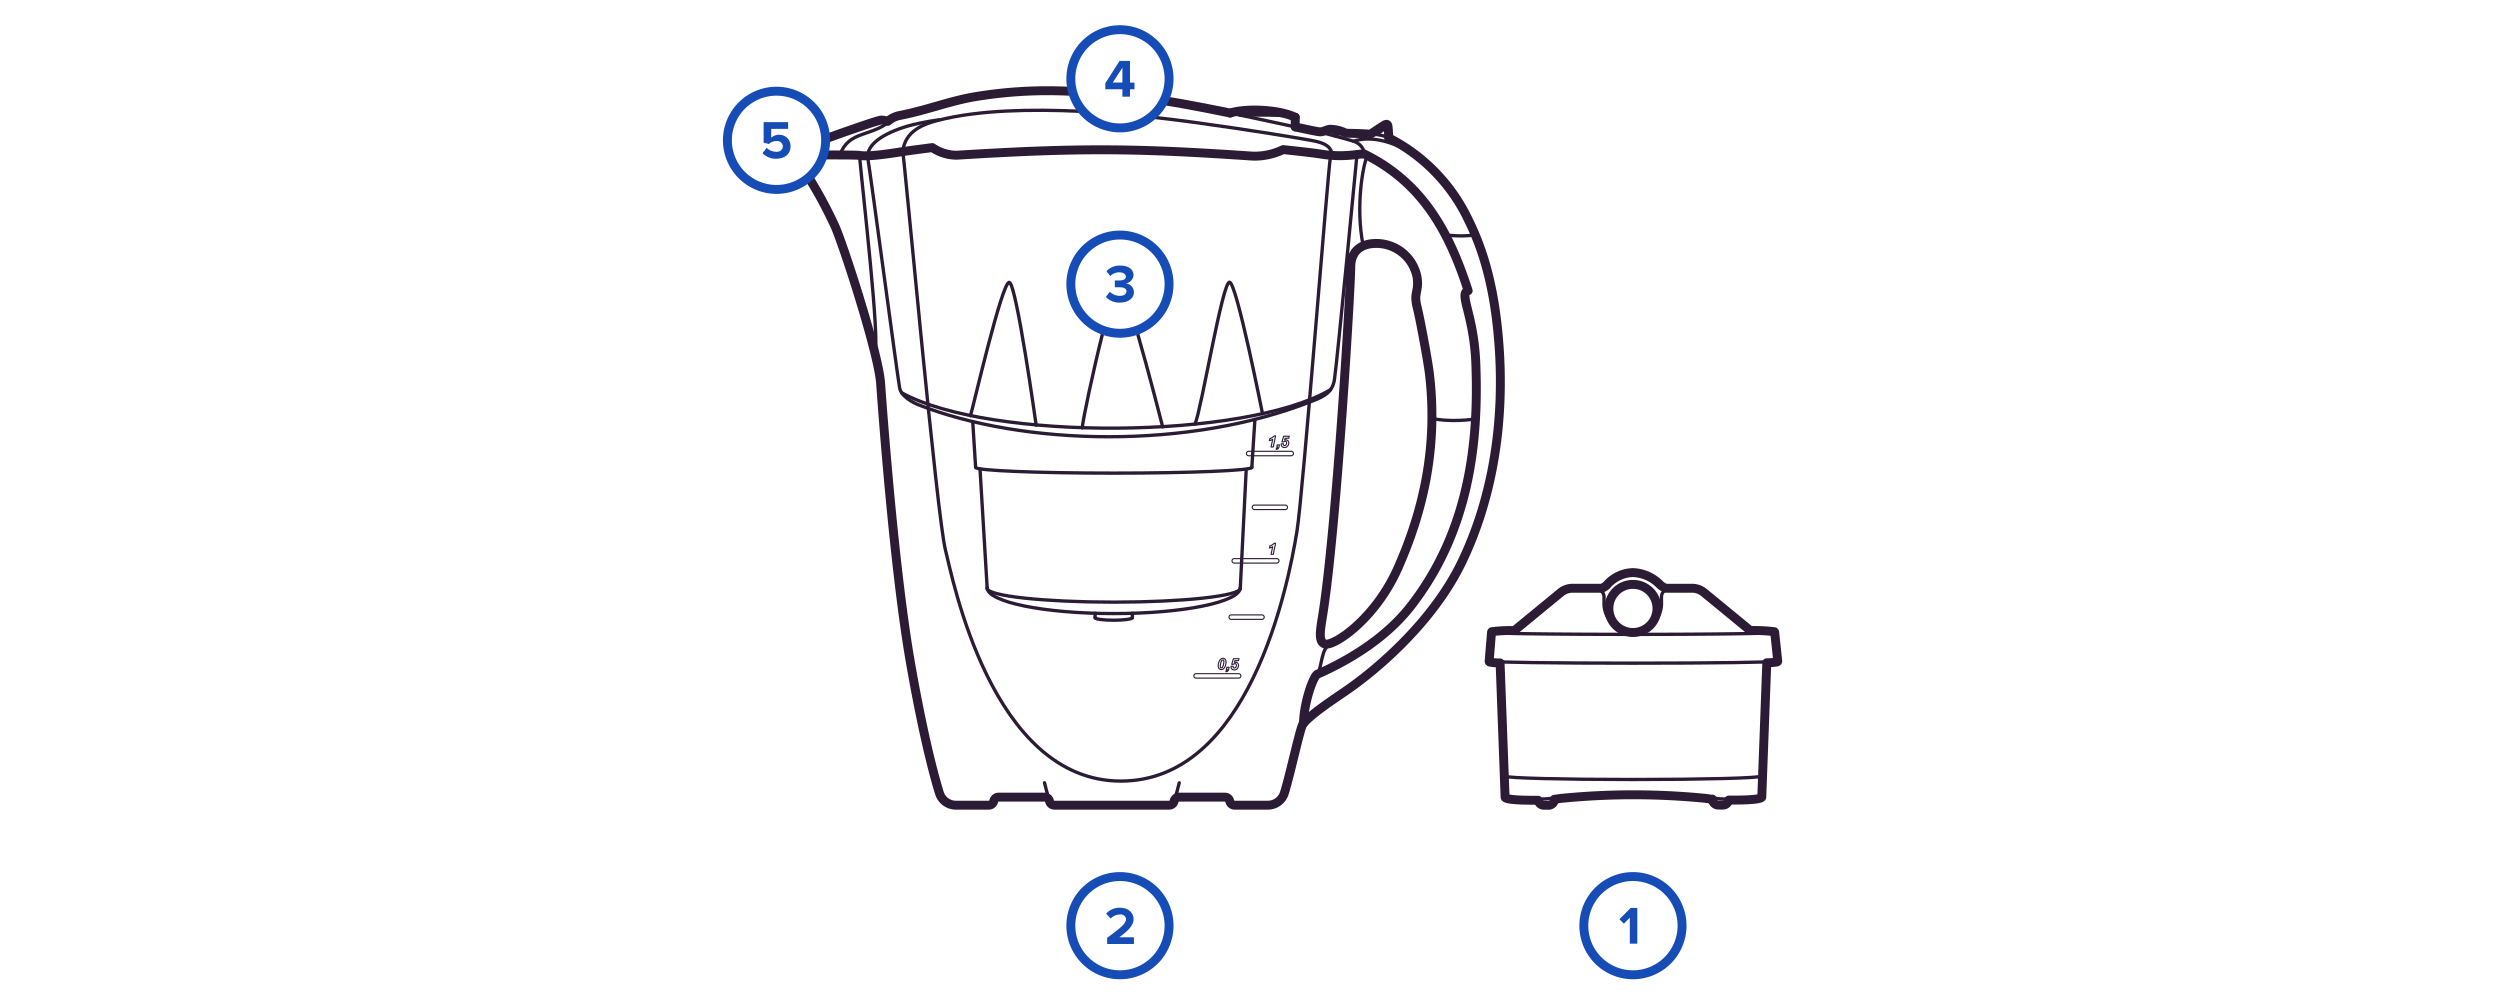 <svg id="Layer_3" data-name="Layer 3" xmlns="http://www.w3.org/2000/svg" viewBox="0 0 560 225">
  <defs>
    <style>
      .cls-1 {
        fill: #164cb5;
      }

      .cls-2, .cls-3, .cls-4 {
        fill: none;
        stroke: #2b1b35;
        stroke-linecap: round;
        stroke-linejoin: round;
      }

      .cls-2 {
        stroke-width: 0.75px;
      }

      .cls-3 {
        stroke-width: 0.25px;
      }

      .cls-4 {
        stroke-width: 2px;
      }
    </style>
  </defs>
  <title>Complectation_big_jug_filters_560</title>
  <g>
    <g>
      <path class="cls-1" d="M250.87,197.35a10,10,0,1,1-10,10,10,10,0,0,1,10-10m0-2a12,12,0,1,0,12,12,12,12,0,0,0-12-12h0Z"/>
      <path class="cls-1" d="M248,211.41v-1.33c3.27-2.42,4.23-3.25,4.23-4.23a1.14,1.14,0,0,0-1.3-1,2.86,2.86,0,0,0-2.15.92l-1-1.13a4.07,4.07,0,0,1,3.08-1.31c1.7,0,3.06,1,3.06,2.55,0,1.37-1.13,2.55-3.2,4.07H254v1.5h-6Z"/>
    </g>
    <g>
      <path class="cls-1" d="M365.78,197.35a10,10,0,1,1-10,10,10,10,0,0,1,10-10m0-2a12,12,0,1,0,12,12,12,12,0,0,0-12-12h0Z"/>
      <path class="cls-1" d="M365.08,211.35v-5.8l-1.33,1.36-1-1,2.52-2.53h1.49v8h-1.7Z"/>
    </g>
    <g>
      <path class="cls-2" d="M302.57,59.87c0-3.44,2.08-5.32,5.7-5.34a9.3,9.3,0,0,1,9.15,7.55c0.5,3.23-.82,3.36,0,6.64,0.68,2.7,2.45,12.24,2.79,15.17,2,17.09-1.82,31.48-7.05,43.3-5.15,11.64-14.54,17.71-16.4,17.06-1.64-.57-0.92-3.52-0.33-7.4C299.46,116.94,302.57,64.13,302.57,59.87Z"/>
      <path class="cls-2" d="M184.22,34.72c3.52,0,7.51-.05,8.3.1,1.82,0.36,6.85-.41,9-0.75s7.31-1,7.31-1a9.73,9.73,0,0,0,5.45,1.71c27.47-1.71,40.16-1.58,66.13.19a14.51,14.51,0,0,0,7-1.45s6,0.62,8.44,1c5.37,0.87,8.16-.11,9.76,0,13.2,6.51,19.07,17.7,23.25,30.61-2.21.61,1.34,5.42,1.72,16.48C331.27,99.41,329,119.1,316,135.8c-6,7.71-14.92,12.6-21,15.27-1.24,1.23-3,7.2-3,10.89"/>
      <path class="cls-2" d="M194.35,35.17c0.74,4.31,6.57,48.33,7.17,51.74,0.33,1.88,3,3.28,4.17,3.75,23.51,9.26,60.77,10.15,88.36-.86,2.56-1,4.45-1.91,4.88-4.86,0.65-4.49,5-49.93,5-49.93"/>
      <path class="cls-2" d="M217.38,93.12c0.49-1.37,7.12-30.34,8.72-29.87s6,32,6,32"/>
      <path class="cls-2" d="M254.72,74.37c2.71,9.37,5.72,21.25,5.72,21.25"/>
      <path class="cls-2" d="M242.42,95.84c0.14-1.8,2.41-12.61,4.6-21.3"/>
      <path class="cls-2" d="M267.68,95c1.48-3.44,6.15-32,7.75-31.79s7.37,29.46,7.37,29.46"/>
      <path class="cls-2" d="M306.3,34.83c-0.93,1.87-2.75,11.34-.94,20.24"/>
      <path class="cls-2" d="M298.14,144.06c-2.4,1.33-1.88,5.27-3.11,7"/>
      <path class="cls-2" d="M202.22,34c0.44,2.11,7.64,81.78,9.57,89.24,1.48,5.73,10.18,51.72,39.29,51.72,28.66,0,37.39-43.38,39.43-55.91,1.4-8.61,7-81.69,7.49-83.66"/>
      <path class="cls-2" d="M192.52,34.81C193.35,43.91,197.07,75.9,196,79"/>
      <path class="cls-2" d="M202,88c19.87,10.86,77,10.45,96-.69"/>
      <g>
        <path class="cls-3" d="M272.88,149.13a2.39,2.39,0,0,1,.13-0.75,1.65,1.65,0,0,1,.4-0.69,0.77,0.77,0,0,1,.54-0.23,0.63,0.63,0,0,1,.49.22,0.92,0.92,0,0,1,.19.63,2.53,2.53,0,0,1-.14.8,1.53,1.53,0,0,1-.38.65,0.77,0.77,0,0,1-.54.22,0.63,0.63,0,0,1-.49-0.22A0.91,0.91,0,0,1,272.88,149.13Zm0.47,0.1a0.46,0.46,0,0,0,.06.28,0.2,0.2,0,0,0,.16.08,0.31,0.31,0,0,0,.24-0.12,1.66,1.66,0,0,0,.25-0.66,3,3,0,0,0,.09-0.62,0.43,0.43,0,0,0-.06-0.27,0.2,0.2,0,0,0-.17-0.08,0.29,0.29,0,0,0-.23.12,1.62,1.62,0,0,0-.25.63A2.91,2.91,0,0,0,273.35,149.23Z"/>
        <path class="cls-3" d="M274.82,149.47h0.49l-0.08.39a0.86,0.86,0,0,1-.22.47,0.58,0.58,0,0,1-.39.14l0-.22a0.36,0.36,0,0,0,.19-0.1,0.45,0.45,0,0,0,.1-0.21h-0.22Z"/>
        <path class="cls-3" d="M275.75,149.23l0.47,0s0,0,0,.05a0.38,0.38,0,0,0,.08.26,0.26,0.26,0,0,0,.2.09,0.41,0.41,0,0,0,.31-0.16,0.67,0.67,0,0,0,.14-0.45,0.38,0.38,0,0,0-.08-0.26,0.27,0.27,0,0,0-.21-0.09,0.4,0.4,0,0,0-.18,0,0.6,0.6,0,0,0-.17.13l-0.4,0,0.38-1.26h1.24l-0.09.44h-0.82l-0.11.38,0.14,0,0.14,0a0.61,0.61,0,0,1,.46.19,0.71,0.71,0,0,1,.18.51,1.09,1.09,0,0,1-.13.5,0.93,0.93,0,0,1-.82.51,0.7,0.7,0,0,1-.52-0.2A0.75,0.75,0,0,1,275.75,149.23Z"/>
      </g>
      <path class="cls-3" d="M284.35,122.75l0.09-.43a2.92,2.92,0,0,0,1-.63h0.29l-0.52,2.48h-0.49l0.36-1.71a2.13,2.13,0,0,1-.35.18A2.16,2.16,0,0,1,284.35,122.75Z"/>
      <g>
        <path class="cls-3" d="M284.35,98.7l0.09-.43a2.92,2.92,0,0,0,1-.63h0.29l-0.52,2.48h-0.49l0.36-1.71A2.39,2.39,0,0,1,284.35,98.7Z"/>
        <path class="cls-3" d="M286.1,99.65h0.49l-0.08.39a0.86,0.86,0,0,1-.22.47,0.58,0.58,0,0,1-.39.14l0-.22a0.36,0.36,0,0,0,.19-0.1,0.45,0.45,0,0,0,.1-0.21H286Z"/>
        <path class="cls-3" d="M287,99.41l0.47,0s0,0,0,.05a0.38,0.38,0,0,0,.08.26,0.26,0.26,0,0,0,.2.09,0.41,0.41,0,0,0,.31-0.16,0.67,0.67,0,0,0,.14-0.45,0.37,0.37,0,0,0-.08-0.26,0.27,0.27,0,0,0-.21-0.09,0.4,0.4,0,0,0-.18,0,0.6,0.6,0,0,0-.17.13l-0.4,0,0.38-1.26h1.24l-0.09.44h-0.82l-0.11.38,0.14,0,0.14,0a0.61,0.61,0,0,1,.46.19,0.71,0.71,0,0,1,.18.51,1.1,1.1,0,0,1-.13.5,0.93,0.93,0,0,1-.83.51,0.7,0.7,0,0,1-.52-0.2A0.75,0.75,0,0,1,287,99.41Z"/>
      </g>
      <path class="cls-3" d="M277.45,151.9h-9.53a0.49,0.49,0,1,1,0-1h9.53A0.49,0.49,0,1,1,277.45,151.9Z"/>
      <path class="cls-3" d="M286,126.13h-9.53a0.49,0.49,0,0,1,0-1H286A0.49,0.49,0,0,1,286,126.13Z"/>
      <path class="cls-3" d="M289.23,102.09H279.7a0.49,0.49,0,0,1,0-1h9.53A0.49,0.49,0,1,1,289.23,102.09Z"/>
      <path class="cls-3" d="M282.68,138.74h-6.89a0.49,0.49,0,1,1,0-1h6.89A0.49,0.49,0,1,1,282.68,138.74Z"/>
      <path class="cls-3" d="M287.91,114.14H281a0.49,0.49,0,0,1,0-1h6.89A0.49,0.49,0,1,1,287.91,114.14Z"/>
      <path class="cls-4" d="M302.57,59.87c0-3.44,2.08-5.32,5.7-5.34a9.3,9.3,0,0,1,9.15,7.55c0.5,3.23-.82,3.36,0,6.64,0.68,2.7,2.45,12.24,2.79,15.17,2,17.09-1.82,31.48-7.05,43.3-5.15,11.64-14.54,17.71-16.4,17.06-1.64-.57-0.92-3.52-0.33-7.4C299.46,116.94,302.57,64.13,302.57,59.87Z"/>
      <path class="cls-4" d="M184.77,34.71c3.38,0,7,0,7.76.1,1.82,0.36,6.85-.41,9-0.75s7.31-1,7.31-1a9.73,9.73,0,0,0,5.45,1.71c27.47-1.71,40.16-1.58,66.13.19a14.51,14.51,0,0,0,7-1.45s6,0.62,8.44,1c5.37,0.87,8.16-.11,9.76,0,13.2,6.51,19.07,17.7,23.25,30.61-2.21.61,1.34,5.42,1.72,16.48C331.27,99.41,329,119.1,316,135.8c-6,7.71-14.92,12.6-21,15.27-1.24,1.23-3,7.2-3,10.89"/>
      <path class="cls-2" d="M277.82,131.78c0,1.71-12.69,3.1-28.35,3.1s-28.35-1.39-28.35-3.1"/>
      <line class="cls-2" x1="221.13" y1="131.78" x2="219.52" y2="105.03"/>
      <line class="cls-2" x1="277.82" y1="131.8" x2="279.15" y2="105.19"/>
      <path class="cls-2" d="M277.82,131.63c0,3.21-12.69,5.81-28.35,5.81s-28.35-2.6-28.35-5.81"/>
      <path class="cls-2" d="M253.65,138.36c0,0.31-1.87.57-4.18,0.57s-4.18-.25-4.18-0.57"/>
      <line class="cls-2" x1="245.3" y1="138.36" x2="245.3" y2="137.37"/>
      <line class="cls-2" x1="253.65" y1="138.36" x2="253.65" y2="137.37"/>
      <path class="cls-2" d="M280.41,104.7c0,0.7-13.85,1.28-30.93,1.28s-30.93-.57-30.93-1.28"/>
      <line class="cls-2" x1="218.54" y1="104.7" x2="217.89" y2="94.44"/>
      <line class="cls-2" x1="280.41" y1="104.7" x2="281.1" y2="93.95"/>
      <path class="cls-2" d="M181.16,39.74A101.52,101.52,0,0,1,187,50.6c1.8,3.93,9.77,28.38,10.26,35.27,0.22,3.11,2.9,41.08,6.73,62.85,2.52,14.35,4.8,23.58,6.43,28.9a3.87,3.87,0,0,0,3.71,2.74h7.37a1.11,1.11,0,0,0,1.06-.78l0.07-.24a1.11,1.11,0,0,1,1.06-.78H234a1.11,1.11,0,0,1,1.06.78l0.07,0.24a1.11,1.11,0,0,0,1.06.78H261.9a1.11,1.11,0,0,0,1.06-.78l0.07-.24a1.11,1.11,0,0,1,1.06-.78h10.28a1.11,1.11,0,0,1,1.06.78l0.07,0.24a1.11,1.11,0,0,0,1.06.78H284a3.87,3.87,0,0,0,3.7-2.73c1.54-5,3.54-14.86,4.28-15.66"/>
      <path class="cls-4" d="M181.36,40.08A100.51,100.51,0,0,1,187,50.6c1.8,3.93,9.77,28.38,10.26,35.27,0.22,3.11,2.9,41.08,6.73,62.85,2.52,14.35,4.8,23.58,6.43,28.9a3.87,3.87,0,0,0,3.71,2.74h7.37a1.11,1.11,0,0,0,1.06-.78l0.07-.24a1.11,1.11,0,0,1,1.06-.78H234a1.11,1.11,0,0,1,1.06.78l0.07,0.24a1.11,1.11,0,0,0,1.06.78H261.9a1.11,1.11,0,0,0,1.06-.78l0.07-.24a1.11,1.11,0,0,1,1.06-.78h10.28a1.11,1.11,0,0,1,1.06.78l0.07,0.24a1.11,1.11,0,0,0,1.06.78H284a3.87,3.87,0,0,0,3.7-2.73c1.54-5,3.54-14.86,4.28-15.66"/>
      <path class="cls-2" d="M235.12,179.57s-0.58-1.87-1.15-4.23"/>
      <path class="cls-2" d="M263,179.57s0.58-1.87,1.15-4.22"/>
      <path class="cls-2" d="M240.23,20.47a99.59,99.59,0,0,0-22.73,1.34c-5.69,1.12-9.7,2.78-15.72,4a5.86,5.86,0,0,0-2.92,1.36,4,4,0,0,0-1.46-.28c-0.61,0-7.12,2.25-12.51,4.21"/>
      <path class="cls-2" d="M292,162c2-2.22,6.08-4.93,9.38-7.18,6.32-4.31,19.36-15,26.07-28.91,7.24-15.05,9.46-32,8.37-48a96.83,96.83,0,0,0-7-28.86,38.26,38.26,0,0,0-17.78-18.19,18.07,18.07,0,0,0-.13-2.57c-0.08-.49-0.29-0.61-1-0.15-1,.59-2.85,1.93-3,1.92-2.35-.19-5.41-0.21-5.41-0.21a8.1,8.1,0,0,0-3.56-.89c-1,.09-1.5.7-2.59,0.54-2.29-.33-18.77-4.17-30.57-6.26-1.22-.22-2.56-0.44-4-0.67"/>
      <path class="cls-2" d="M324.21,52.66a26.44,26.44,0,0,0,6.08,0"/>
      <path class="cls-2" d="M258.07,26.24c3.53,0.39,6.68.79,9.24,1.14,12.73,1.74,24.79,3.74,26.85,4.15,2.63,0.52,4.19,1.34,4.19,3.35"/>
      <path class="cls-2" d="M202.22,34c0.45-4.75,4.78-6.24,8-7.07,9-2.29,20.75-2.51,31.77-2"/>
      <path class="cls-2" d="M188.14,34.69c1-2.63,2.48-3.74,5.22-4.66s5.08-1.82,5.5-2.83"/>
      <path class="cls-2" d="M194.35,35.17c-0.07-3.3,4.51-5.64,9.24-7a57.49,57.49,0,0,1,6.68-1.32"/>
      <path class="cls-2" d="M295.29,29.48s7,1.83,7.91,2.17a3.5,3.5,0,0,1,2.48,2.94"/>
      <path class="cls-2" d="M303.21,31.64c3.61-1.26,9.39-.36,16.28,4.87"/>
      <path class="cls-2" d="M299,30.38a4,4,0,0,1,2.42-.56"/>
      <path class="cls-2" d="M306.86,30a14.38,14.38,0,0,1,4.21.8"/>
      <path class="cls-2" d="M310.94,28.26s-1.83,1.29-2.48,1.82"/>
      <path class="cls-2" d="M277.8,25.78c1.17,0,11.49-.17,12.33.48v2"/>
      <path class="cls-2" d="M275.55,25.32c3.24-1.07,10.77-.91,14.58.95"/>
      <line class="cls-4" x1="290.13" y1="26.26" x2="290.13" y2="28.42"/>
      <path class="cls-4" d="M275.55,25.32c3.24-1.07,10.77-.91,14.58.95"/>
      <path class="cls-4" d="M239.92,20.46a99,99,0,0,0-22.42,1.36c-5.69,1.12-9.7,2.78-15.72,4a5.86,5.86,0,0,0-2.92,1.36,4,4,0,0,0-1.46-.28c-0.6,0-6.88,2.17-12.22,4.1"/>
      <path class="cls-4" d="M275.55,25.32c-3.7-.76-7.45-1.5-10.83-2.1-1.15-.2-2.4-0.41-3.74-0.63"/>
      <path class="cls-4" d="M292,162c2-2.22,6.08-4.93,9.38-7.18,6.32-4.31,19.36-15,26.07-28.91,7.24-15.05,9.46-32,8.37-48-1-14.51-4-22.81-7-28.86a39.69,39.69,0,0,0-17.78-18.19,18.07,18.07,0,0,0-.13-2.57c-0.08-.49-0.29-0.61-1-0.15-1,.59-2.85,1.93-3,1.92-2.35-.19-5.41-0.21-5.41-0.21a8.1,8.1,0,0,0-3.56-.89c-1,.09-1.5.7-2.59,0.54-0.67-.1-2.55-0.49-5.16-1.05"/>
      <path class="cls-2" d="M320.73,93.7c3.37,0.88,9.43.38,10.06,0"/>
    </g>
    <g>
      <path class="cls-2" d="M392.43,141.8l-10.88-8.94A4,4,0,0,0,379,132h-5.14a1.69,1.69,0,0,0-1.69,1.69v1.13a6.44,6.44,0,1,1-12.87.18v-1.31a1.69,1.69,0,0,0-1.69-1.69h-5.41a4,4,0,0,0-2.51.9l-10.89,8.95"/>
      <path class="cls-2" d="M357.65,132h1.1c1.23,0,2.75-3.51,7-3.51s6.16,3.51,7.43,3.51h0.7"/>
      <line class="cls-2" x1="394.22" y1="178.53" x2="395.35" y2="148.28"/>
      <line class="cls-2" x1="336.2" y1="148.28" x2="337.33" y2="178.53"/>
      <line class="cls-2" x1="333.71" y1="148.11" x2="334.23" y2="141.67"/>
      <line class="cls-2" x1="397.32" y1="141.67" x2="397.85" y2="148.11"/>
      <path class="cls-2" d="M392,141.43a43,43,0,0,1,5.34.24c0,0.24-14.12.43-31.54,0.43s-31.54-.19-31.54-0.43a39.71,39.71,0,0,1,5.06-.24"/>
      <path class="cls-2" d="M397.81,148.11c0,0.24-14.34.44-32,.44s-32-.2-32-0.44"/>
      <path class="cls-2" d="M349.72,178.52a36.77,36.77,0,0,1-6.19.52c-3.42,0-6.2-.23-6.2-0.51"/>
      <path class="cls-2" d="M394.22,178.53c0,0.28-2.77.51-6.2,0.51a39.44,39.44,0,0,1-6.19-.52"/>
      <path class="cls-2" d="M349.72,178.52a163.84,163.84,0,0,1,32.12,0"/>
      <path class="cls-2" d="M394.32,173.87c0,0.41-12.78.74-28.54,0.74s-28.54-.33-28.54-0.74"/>
      <path class="cls-2" d="M347.87,178.78V179a1.13,1.13,0,0,1-1.13,1.13h-1a1.13,1.13,0,0,1-1.13-1.13"/>
      <path class="cls-2" d="M386.89,179a1.13,1.13,0,0,1-1.13,1.13h-1a1.13,1.13,0,0,1-1.13-1.13v-0.24"/>
      <path class="cls-4" d="M397.53,141.66a0.16,0.16,0,0,0-.11-0.17l-0.06,0a37.65,37.65,0,0,0-5.3-.25l-10.37-8.52a4.17,4.17,0,0,0-2.64-.95h-5.84a3.36,3.36,0,0,1-1.51-.95,8.92,8.92,0,0,0-5.92-2.56,8,8,0,0,0-5.67,2.58,2.88,2.88,0,0,1-1.36.93h-6.51a4.17,4.17,0,0,0-2.64.95l-10.38,8.53a34,34,0,0,0-5,.24l0,0a0.16,0.16,0,0,0-.12.17l-0.53,6.43a0.21,0.21,0,0,0,.19.23h0a13.34,13.34,0,0,0,2.26.18l1.12,30.05a0.21,0.21,0,0,0,.15.19c0.7,0.42,3.69.52,6.25,0.52l1,0a1.34,1.34,0,0,0,1.32,1.12h1a1.34,1.34,0,0,0,1.34-1.34v0q0.76-.09,1.52-0.22l0.14,0h0a163.58,163.58,0,0,1,32.07,0h0l0.45,0.06,1.2,0.17V179a1.34,1.34,0,0,0,1.34,1.34h1a1.34,1.34,0,0,0,1.32-1.12h1c2.56,0,5.55-.1,6.25-0.52a0.21,0.21,0,0,0,.15-0.19l1.12-30.05a13.33,13.33,0,0,0,2.26-.18h0a0.21,0.21,0,0,0,.19-0.23ZM365.78,130.9a5.39,5.39,0,1,1-5.39,5.39A5.39,5.39,0,0,1,365.78,130.9Z"/>
    </g>
    <g>
      <path class="cls-1" d="M250.87,7.65a10,10,0,1,1-10,10,10,10,0,0,1,10-10m0-2a12,12,0,1,0,12,12,12,12,0,0,0-12-12h0Z"/>
      <path class="cls-1" d="M251.42,21.65V20h-3.83V18.65l3.18-5h2.35v4.85h1V20h-1v1.66h-1.7Zm0-6.49-2.16,3.33h2.16V15.16Z"/>
    </g>
    <g>
      <path class="cls-1" d="M250.87,53.65a10,10,0,1,1-10,10,10,10,0,0,1,10-10m0-2a12,12,0,1,0,12,12,12,12,0,0,0-12-12h0Z"/>
      <path class="cls-1" d="M247.72,66.5l0.89-1.14a3.19,3.19,0,0,0,2.21.91c1,0,1.51-.42,1.51-1s-0.49-.92-1.61-0.92l-1,0V62.82c0.14,0,.7,0,1,0,0.89,0,1.48-.26,1.48-0.85S251.54,61,250.7,61a2.88,2.88,0,0,0-2,.83l-0.85-1.07a3.94,3.94,0,0,1,3.06-1.27c1.87,0,3,.84,3,2.17a2,2,0,0,1-1.75,1.82A2,2,0,0,1,254,65.43c0,1.38-1.24,2.35-3.15,2.35A4,4,0,0,1,247.72,66.5Z"/>
    </g>
    <g>
      <path class="cls-1" d="M173.94,21.43a10,10,0,1,1-10,10,10,10,0,0,1,10-10m0-2a12,12,0,1,0,12,12,12,12,0,0,0-12-12h0Z"/>
      <path class="cls-1" d="M170.8,34.3l0.95-1.19a2.88,2.88,0,0,0,2.12.88,1.29,1.29,0,0,0,1.49-1.19,1.24,1.24,0,0,0-1.44-1.19,2.3,2.3,0,0,0-1.68.65l-1.19-.31V27.36h5.49v1.5h-3.79v2a2.54,2.54,0,0,1,1.76-.67,2.5,2.5,0,0,1,2.57,2.59c0,1.7-1.27,2.77-3.2,2.77A4,4,0,0,1,170.8,34.3Z"/>
    </g>
  </g>
</svg>
